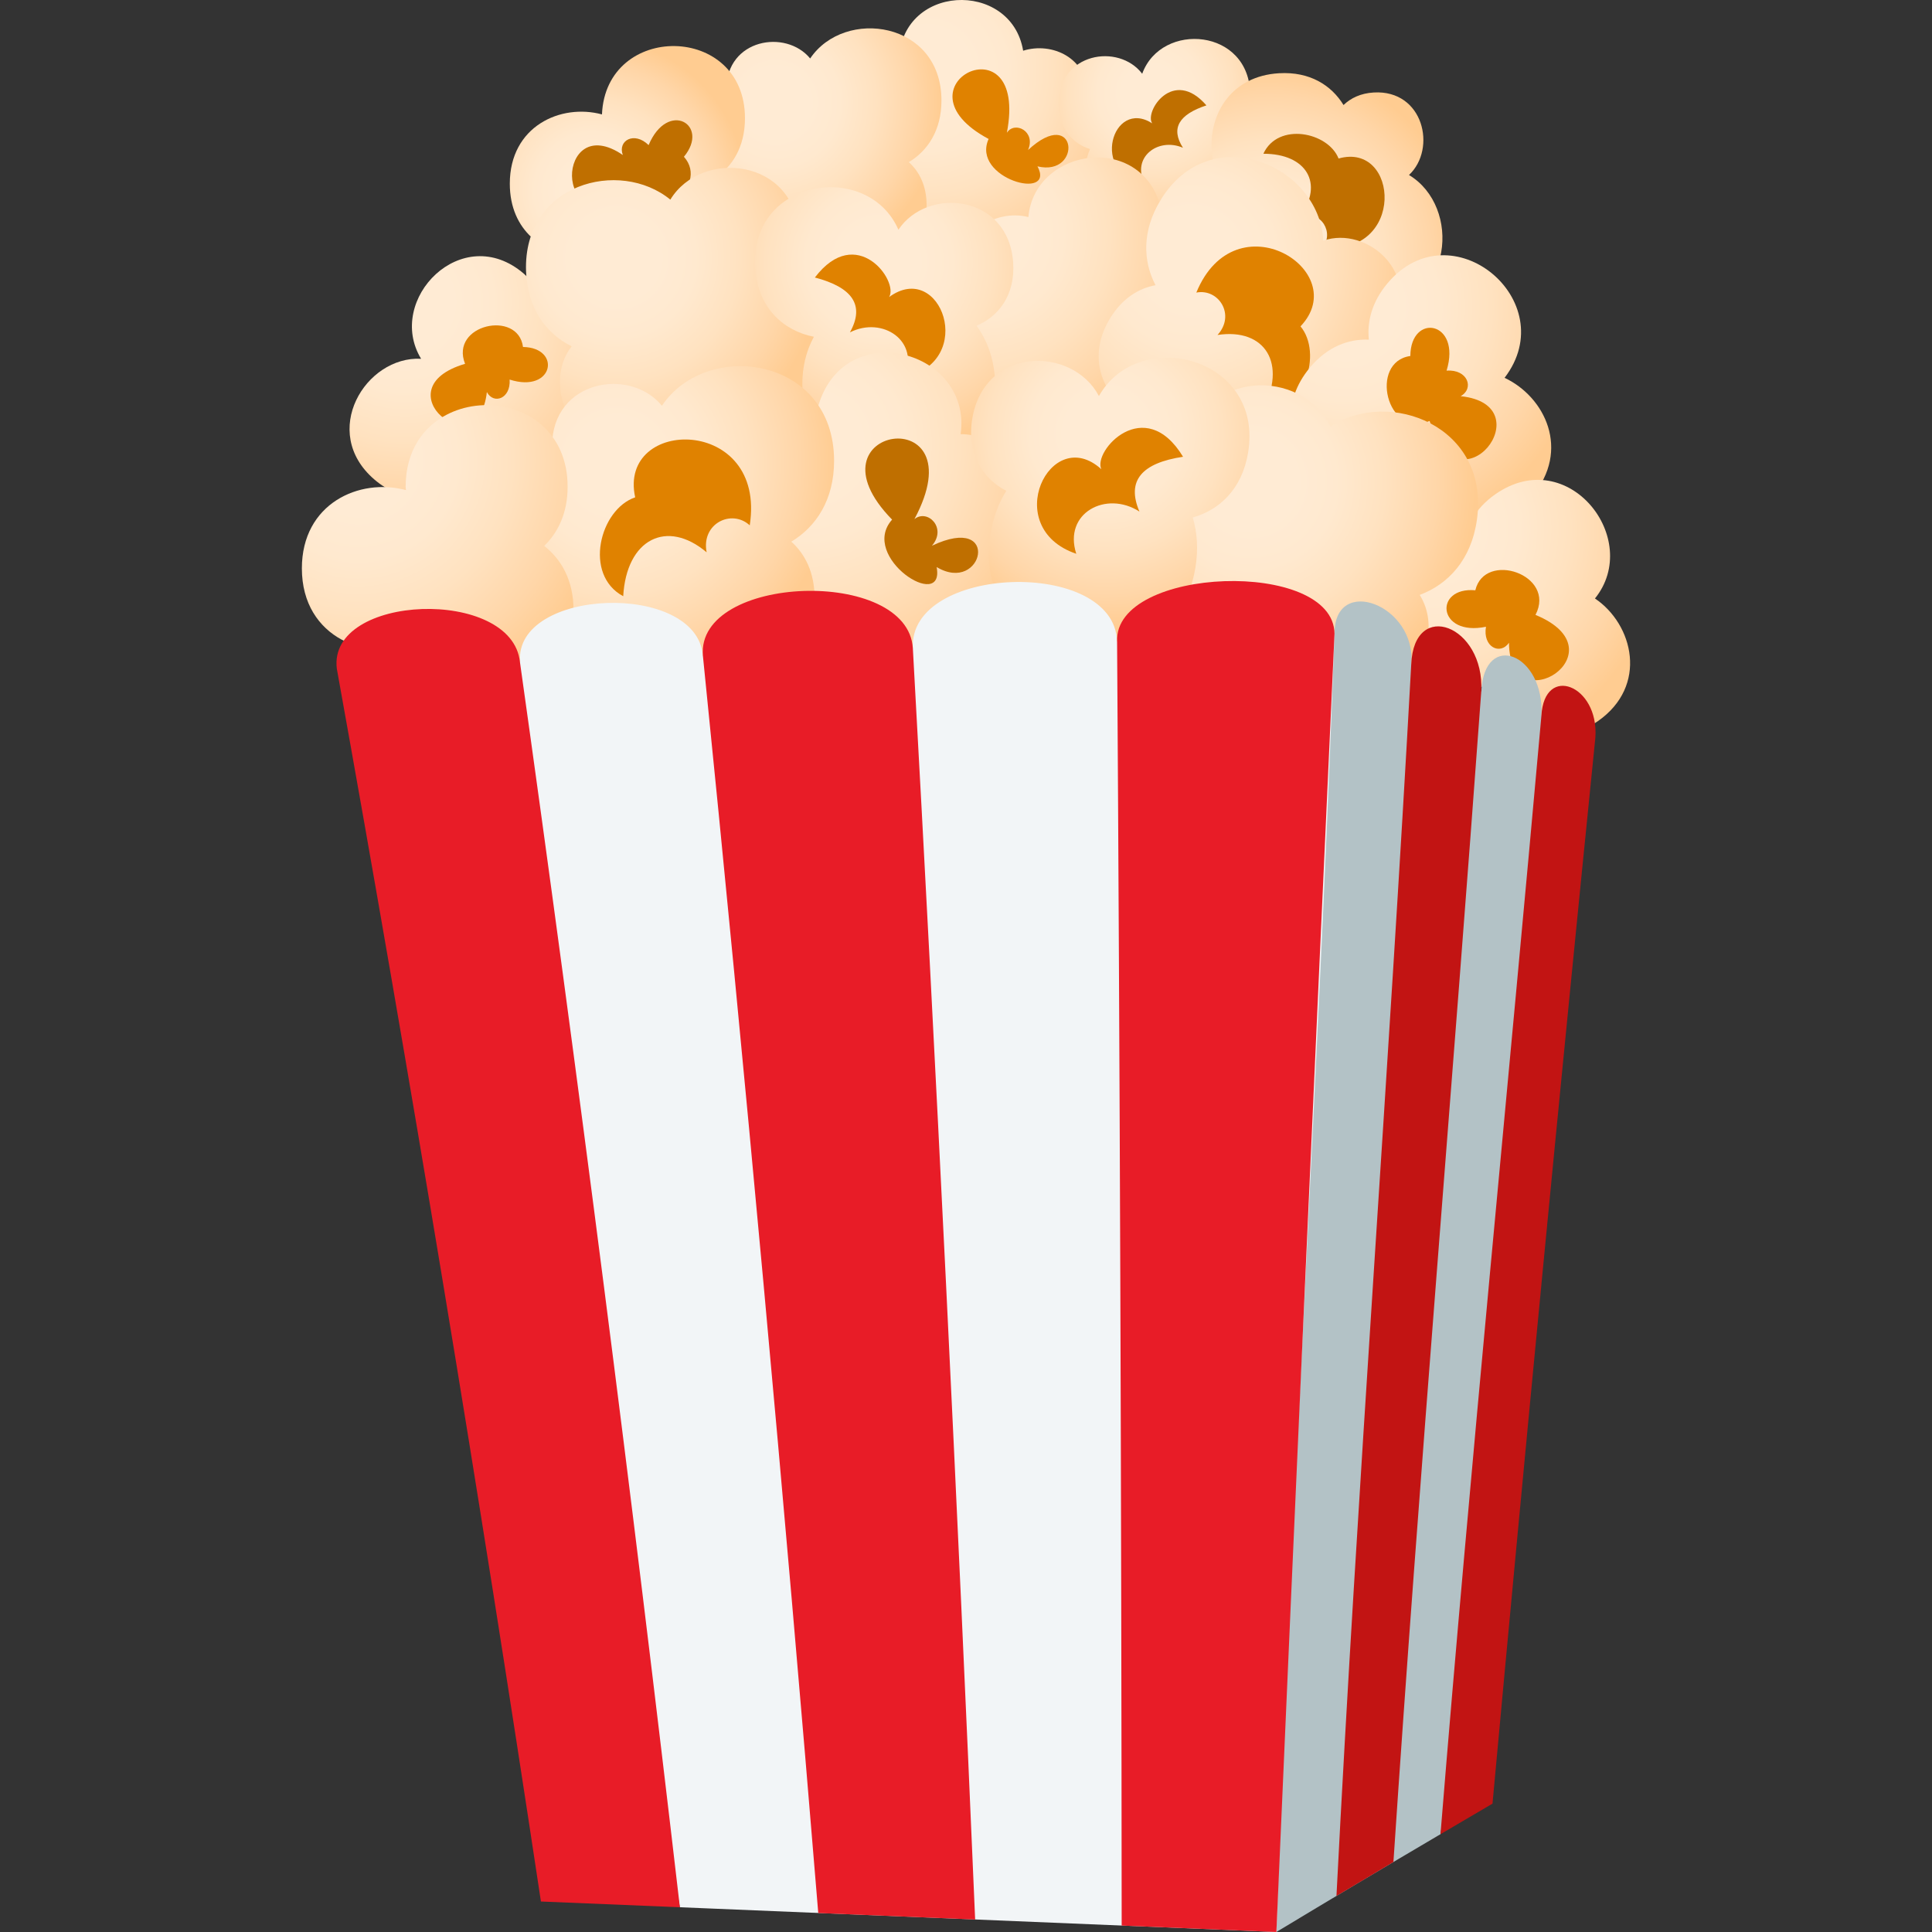 <?xml version="1.0" encoding="utf-8"?>
<!-- Generator: Adobe Illustrator 15.0.0, SVG Export Plug-In . SVG Version: 6.00 Build 0)  -->
<!DOCTYPE svg PUBLIC "-//W3C//DTD SVG 1.1//EN" "http://www.w3.org/Graphics/SVG/1.1/DTD/svg11.dtd">
<svg version="1.1" id="Layer_1" xmlns:x="http://ns.adobe.com/Extensibility/1.0/" xmlns:i="http://ns.adobe.com/AdobeIllustrator/10.0/" xmlns:graph="http://ns.adobe.com/Graphs/1.0/"
	 xmlns="http://www.w3.org/2000/svg" xmlns:xlink="http://www.w3.org/1999/xlink" xmlns:a="http://ns.adobe.com/AdobeSVGViewerExtensions/3.0/"
	 x="0px" y="0px" width="64px" height="64px" viewBox="0 0 64 64" enable-background="new 0 0 64 64" xml:space="preserve">
<rect x="0" y="0" width="64" height="64" fill="#333333" stroke="none"/>
<radialGradient id="SVGID_1_" cx="30.683" cy="2.366" r="6.991" gradientTransform="matrix(1 0 0 1 0.013 -0.022)" gradientUnits="userSpaceOnUse">
	<stop  offset="0.206" style="stop-color:#FFEBD4"/>
	<stop  offset="0.383" style="stop-color:#FFE9CF"/>
	<stop  offset="0.597" style="stop-color:#FFE2C0"/>
	<stop  offset="0.83" style="stop-color:#FFD6A8"/>
	<stop  offset="1" style="stop-color:#FFCC91"/>
	<a:midPointStop  offset="0.206" style="stop-color:#FFEBD4"/>
	<a:midPointStop  offset="0.667" style="stop-color:#FFEBD4"/>
	<a:midPointStop  offset="1" style="stop-color:#FFCC91"/>
</radialGradient>
<path fill="url(#SVGID_1_)" d="M35.773,4.207c0.173-0.253,0.282-0.574,0.282-0.969c0-1.339-1.215-1.855-2.162-1.558
	c-0.394-2.37-4.119-2.234-4.119,0.414c0,0.714,0.272,1.243,0.676,1.592c-0.553,0.387-0.948,1.024-0.948,1.933
	c0,2.479,2.887,3.003,4.133,1.591c0.771,1.942,4.094,1.654,4.094-0.874C37.729,4.984,36.776,4.28,35.773,4.207z"/>
<path fill="#E08200" d="M34.368,5.511c1.5,0.356,1.318-2.048-0.313-0.541c0.27-0.616-0.438-0.976-0.701-0.573
	c0.736-3.851-3.901-1.557-0.605,0.206C32.162,5.912,34.987,6.676,34.368,5.511z"/>
<radialGradient id="SVGID_2_" cx="38.105" cy="3.108" r="4.593" gradientTransform="matrix(1 0 0 1 0.013 -0.022)" gradientUnits="userSpaceOnUse">
	<stop  offset="0.206" style="stop-color:#FFEBD4"/>
	<stop  offset="0.383" style="stop-color:#FFE9CF"/>
	<stop  offset="0.597" style="stop-color:#FFE2C0"/>
	<stop  offset="0.83" style="stop-color:#FFD6A8"/>
	<stop  offset="1" style="stop-color:#FFCC91"/>
	<a:midPointStop  offset="0.206" style="stop-color:#FFEBD4"/>
	<a:midPointStop  offset="0.667" style="stop-color:#FFEBD4"/>
	<a:midPointStop  offset="1" style="stop-color:#FFCC91"/>
</radialGradient>
<path fill="url(#SVGID_2_)" d="M41.414,3.152c0-2.221-2.944-2.453-3.577-0.709c-0.783-1.025-2.771-0.695-2.771,0.997
	c0,0.82,0.469,1.316,1.041,1.498c-0.121,0.291-0.193,0.627-0.193,1.012c0,3.188,4.747,3.188,4.747,0
	c0-0.438-0.095-0.809-0.249-1.126C40.979,4.555,41.414,4.002,41.414,3.152z"/>
<path fill="#BF6F00" d="M39.964,3.491c-1.107-1.279-2.064,0.218-1.795,0.595c-1.326-0.847-2.076,1.71-0.248,2.003
	c-0.451-0.868,0.434-1.551,1.266-1.194C38.769,4.244,39.062,3.788,39.964,3.491z"/>
<radialGradient id="SVGID_3_" cx="25.672" cy="3.41" r="5.584" gradientTransform="matrix(1 0 0 1 0.013 -0.022)" gradientUnits="userSpaceOnUse">
	<stop  offset="0.206" style="stop-color:#FFEBD4"/>
	<stop  offset="0.383" style="stop-color:#FFE9CF"/>
	<stop  offset="0.597" style="stop-color:#FFE2C0"/>
	<stop  offset="0.83" style="stop-color:#FFD6A8"/>
	<stop  offset="1" style="stop-color:#FFCC91"/>
	<a:midPointStop  offset="0.206" style="stop-color:#FFEBD4"/>
	<a:midPointStop  offset="0.667" style="stop-color:#FFEBD4"/>
	<a:midPointStop  offset="1" style="stop-color:#FFCC91"/>
</radialGradient>
<path fill="url(#SVGID_3_)" d="M30.105,5.371c0.627-0.376,1.082-1.056,1.082-2.042c0-2.625-3.209-3.085-4.349-1.392
	c-0.807-0.983-2.775-0.647-2.775,1.018c0,0.436,0.139,0.774,0.353,1.029c-0.67,0.365-1.168,1.058-1.168,2.088
	c0,2.383,2.648,2.984,3.989,1.808c0.894,1.363,3.458,1.005,3.458-1.085C30.695,6.162,30.458,5.688,30.105,5.371z"/>
<radialGradient id="SVGID_4_" cx="42.031" cy="8.538" r="6.46" gradientTransform="matrix(1 0 0 1 0.013 -0.022)" gradientUnits="userSpaceOnUse">
	<stop  offset="0.206" style="stop-color:#FFEBD4"/>
	<stop  offset="0.383" style="stop-color:#FFE9CF"/>
	<stop  offset="0.597" style="stop-color:#FFE2C0"/>
	<stop  offset="0.83" style="stop-color:#FFD6A8"/>
	<stop  offset="1" style="stop-color:#FFCC91"/>
	<a:midPointStop  offset="0.206" style="stop-color:#FFEBD4"/>
	<a:midPointStop  offset="0.667" style="stop-color:#FFEBD4"/>
	<a:midPointStop  offset="1" style="stop-color:#FFCC91"/>
</radialGradient>
<path fill="url(#SVGID_4_)" d="M46.675,5.797c0.928-0.87,0.48-2.831-1.17-2.733c-0.432,0.025-0.76,0.186-0.999,0.415
	c-0.4-0.653-1.115-1.113-2.136-1.053c-3.16,0.186-2.883,4.963,0.277,4.777c0.175-0.011,0.336-0.04,0.489-0.077
	c-0.407,1.428,0.442,3.243,2.413,3.127C48.149,10.1,48.418,6.845,46.675,5.797z"/>
<path fill="#BF6F00" d="M44.342,5.251c-0.35-0.881-2.008-1.213-2.491-0.158c1.434-0.003,2.005,0.995,1.223,2.056
	c0.713-0.187,1.127,0.57,0.737,1.055C46.583,8.478,46.34,4.684,44.342,5.251z"/>
<radialGradient id="SVGID_5_" cx="19.633" cy="6.35" r="5.062" gradientTransform="matrix(1 0 0 1 0.013 -0.022)" gradientUnits="userSpaceOnUse">
	<stop  offset="0.206" style="stop-color:#FFEBD4"/>
	<stop  offset="0.383" style="stop-color:#FFE9CF"/>
	<stop  offset="0.597" style="stop-color:#FFE2C0"/>
	<stop  offset="0.83" style="stop-color:#FFD6A8"/>
	<stop  offset="1" style="stop-color:#FFCC91"/>
	<a:midPointStop  offset="0.206" style="stop-color:#FFEBD4"/>
	<a:midPointStop  offset="0.667" style="stop-color:#FFEBD4"/>
	<a:midPointStop  offset="1" style="stop-color:#FFCC91"/>
</radialGradient>
<path fill="url(#SVGID_5_)" d="M19.941,3.79c-1.364-0.369-3.053,0.39-3.053,2.295c0,3.147,4.608,3.185,4.736,0.125
	c1.364,0.369,3.054-0.39,3.054-2.294C24.678,0.77,20.07,0.731,19.941,3.79z"/>
<path fill="#BF6F00" d="M21.486,4.807c-0.477-0.47-1.033-0.146-0.854,0.328c-2.213-1.515-2.361,2.957,0.25,1.236
	c0.688,1.316,2.661-0.186,1.774-1.178C23.532,4.134,22.123,3.296,21.486,4.807z"/>
<radialGradient id="SVGID_6_" cx="13.379" cy="10.031" r="7.715" gradientTransform="matrix(1 0 0 1 0.013 -0.022)" gradientUnits="userSpaceOnUse">
	<stop  offset="0.206" style="stop-color:#FFEBD4"/>
	<stop  offset="0.383" style="stop-color:#FFE9CF"/>
	<stop  offset="0.597" style="stop-color:#FFE2C0"/>
	<stop  offset="0.83" style="stop-color:#FFD6A8"/>
	<stop  offset="1" style="stop-color:#FFCC91"/>
	<a:midPointStop  offset="0.206" style="stop-color:#FFEBD4"/>
	<a:midPointStop  offset="0.667" style="stop-color:#FFEBD4"/>
	<a:midPointStop  offset="1" style="stop-color:#FFCC91"/>
</radialGradient>
<path fill="url(#SVGID_6_)" d="M19.468,10.82c-0.443-0.382-0.91-0.553-1.358-0.574c-0.104-0.413-0.341-0.819-0.754-1.177
	c-2.043-1.763-4.597,0.854-3.407,2.816c-1.844-0.095-3.372,2.425-1.552,3.995c1.853,1.6,4.131-0.402,3.655-2.255
	c0.128,0.216,0.287,0.423,0.51,0.616C18.825,16.193,21.729,12.773,19.468,10.82z M15.805,13.063c0.001,0,0.002,0,0.003,0
	c0.001,0.005,0.004,0.009,0.005,0.014C15.81,13.072,15.807,13.068,15.805,13.063z"/>
<path fill="#E08200" d="M16.882,12.574c0.042,0.632-0.527,0.835-0.754,0.414c-0.28,2.521-3.539-0.108-0.722-0.936
	c-0.515-1.301,1.757-1.802,1.919-0.558C18.612,11.516,18.342,13.042,16.882,12.574z"/>
<radialGradient id="SVGID_7_" cx="20.415" cy="8.562" r="6.84" gradientTransform="matrix(1 0 0 1 0.013 -0.022)" gradientUnits="userSpaceOnUse">
	<stop  offset="0.206" style="stop-color:#FFEBD4"/>
	<stop  offset="0.383" style="stop-color:#FFE9CF"/>
	<stop  offset="0.597" style="stop-color:#FFE2C0"/>
	<stop  offset="0.83" style="stop-color:#FFD6A8"/>
	<stop  offset="1" style="stop-color:#FFCC91"/>
	<a:midPointStop  offset="0.206" style="stop-color:#FFEBD4"/>
	<a:midPointStop  offset="0.667" style="stop-color:#FFEBD4"/>
	<a:midPointStop  offset="1" style="stop-color:#FFCC91"/>
</radialGradient>
<path fill="url(#SVGID_7_)" d="M25.802,9.542c0.417-0.4,0.683-0.987,0.656-1.758c-0.087-2.54-3.222-2.867-4.252-1.171
	c-1.681-1.376-4.879-0.531-4.78,2.369c0.043,1.255,0.679,2.076,1.51,2.491c-0.249,0.318-0.403,0.737-0.385,1.266
	c0.069,2.028,2.478,2.353,3.418,1.12c1.457,2.014,5.343,1.316,5.233-1.878C27.162,10.781,26.58,9.974,25.802,9.542z"/>
<radialGradient id="SVGID_8_" cx="32.425" cy="7.826" r="7.248" gradientTransform="matrix(1 0 0 1 0.013 -0.022)" gradientUnits="userSpaceOnUse">
	<stop  offset="0.206" style="stop-color:#FFEBD4"/>
	<stop  offset="0.383" style="stop-color:#FFE9CF"/>
	<stop  offset="0.597" style="stop-color:#FFE2C0"/>
	<stop  offset="0.83" style="stop-color:#FFD6A8"/>
	<stop  offset="1" style="stop-color:#FFCC91"/>
	<a:midPointStop  offset="0.206" style="stop-color:#FFEBD4"/>
	<a:midPointStop  offset="0.667" style="stop-color:#FFEBD4"/>
	<a:midPointStop  offset="1" style="stop-color:#FFCC91"/>
</radialGradient>
<path fill="url(#SVGID_8_)" d="M39.284,10.353c-0.158-0.789-0.563-1.328-1.07-1.656c0.279-0.438,0.411-0.997,0.275-1.669
	c-0.539-2.686-4.215-2.178-4.423,0.162c-1.116-0.279-2.506,0.537-2.2,2.063c0.089,0.447,0.291,0.778,0.553,1.011
	c-0.786,0.427-1.334,1.279-1.098,2.461c0.501,2.491,3.636,2.298,4.382,0.462C37.355,13.928,39.765,12.742,39.284,10.353z"/>
<radialGradient id="SVGID_9_" cx="29.114" cy="8.713" r="6.319" gradientTransform="matrix(1 0 0 1 0.013 -0.022)" gradientUnits="userSpaceOnUse">
	<stop  offset="0.206" style="stop-color:#FFEBD4"/>
	<stop  offset="0.383" style="stop-color:#FFE9CF"/>
	<stop  offset="0.597" style="stop-color:#FFE2C0"/>
	<stop  offset="0.83" style="stop-color:#FFD6A8"/>
	<stop  offset="1" style="stop-color:#FFCC91"/>
	<a:midPointStop  offset="0.206" style="stop-color:#FFEBD4"/>
	<a:midPointStop  offset="0.667" style="stop-color:#FFEBD4"/>
	<a:midPointStop  offset="1" style="stop-color:#FFCC91"/>
</radialGradient>
<path fill="url(#SVGID_9_)" d="M33.563,8.711c-0.142-2.271-2.837-2.546-3.802-1.101c-0.994-2.291-4.928-1.73-4.744,1.253
	c0.084,1.355,0.955,2.099,1.943,2.293c-0.265,0.494-0.417,1.09-0.373,1.803c0.266,4.283,6.638,3.883,6.373-0.4
	c-0.045-0.727-0.276-1.308-0.611-1.769C33.073,10.485,33.63,9.784,33.563,8.711z"/>
<path fill="#E08200" d="M26.994,9.193c1.38-1.812,2.787,0.119,2.459,0.647c1.707-1.248,2.929,2.118,0.5,2.667
	c0.533-1.205-0.712-2.045-1.798-1.497C28.66,10.103,28.228,9.516,26.994,9.193z"/>
<radialGradient id="SVGID_10_" cx="39.45" cy="8.635" r="7.398" gradientTransform="matrix(1 0 0 1 0.013 -0.022)" gradientUnits="userSpaceOnUse">
	<stop  offset="0.206" style="stop-color:#FFEBD4"/>
	<stop  offset="0.383" style="stop-color:#FFE9CF"/>
	<stop  offset="0.597" style="stop-color:#FFE2C0"/>
	<stop  offset="0.83" style="stop-color:#FFD6A8"/>
	<stop  offset="1" style="stop-color:#FFCC91"/>
	<a:midPointStop  offset="0.206" style="stop-color:#FFEBD4"/>
	<a:midPointStop  offset="0.667" style="stop-color:#FFEBD4"/>
	<a:midPointStop  offset="1" style="stop-color:#FFCC91"/>
</radialGradient>
<path fill="url(#SVGID_10_)" d="M43.835,7.973c-0.116-2.489-3.739-4.065-5.393-1.339c-0.621,1.024-0.578,2.021-0.164,2.814
	c-0.566,0.102-1.109,0.443-1.508,1.101c-1.318,2.171,1.12,4.186,2.908,3.34c0.65,2.082,3.781,3.152,5.282,0.676
	c0.649-1.07,0.569-2.107,0.103-2.916c0.381-0.128,0.74-0.392,1.014-0.843C47.127,9.076,45.294,7.466,43.835,7.973z"/>
<path fill="#E08200" d="M43.081,10.811c0.736,0.883,0.138,2.869-1.26,2.788c0.824-1.552,0.089-2.741-1.489-2.503
	c0.606-0.664,0.038-1.548-0.702-1.404C40.927,6.534,44.828,8.973,43.081,10.811z"/>
<radialGradient id="SVGID_11_" cx="44.544" cy="10.179" r="8.114" gradientTransform="matrix(1 0 0 1 0.013 -0.022)" gradientUnits="userSpaceOnUse">
	<stop  offset="0.206" style="stop-color:#FFEBD4"/>
	<stop  offset="0.383" style="stop-color:#FFE9CF"/>
	<stop  offset="0.597" style="stop-color:#FFE2C0"/>
	<stop  offset="0.83" style="stop-color:#FFD6A8"/>
	<stop  offset="1" style="stop-color:#FFCC91"/>
	<a:midPointStop  offset="0.206" style="stop-color:#FFEBD4"/>
	<a:midPointStop  offset="0.667" style="stop-color:#FFEBD4"/>
	<a:midPointStop  offset="1" style="stop-color:#FFCC91"/>
</radialGradient>
<path fill="url(#SVGID_11_)" d="M49.841,12.516c1.947-2.543-1.777-5.649-3.885-3.124c-0.51,0.611-0.674,1.26-0.611,1.859
	c-0.672-0.028-1.373,0.23-1.951,0.924c-1.951,2.337,1.047,5.218,3.213,3.765c0.746,1.404,2.786,2.133,4.15,0.498
	C52.032,14.908,51.185,13.148,49.841,12.516z"/>
<path fill="#E08200" d="M47.92,12.278c0.698-0.052,0.927,0.587,0.466,0.846c2.79,0.289-0.087,3.981-1.028,0.821
	c-1.436,0.59-2.013-1.96-0.639-2.152C46.729,10.347,48.423,10.633,47.92,12.278z"/>
<radialGradient id="SVGID_12_" cx="47.316" cy="17.535" r="7.81" gradientTransform="matrix(1 0 0 1 0.013 -0.022)" gradientUnits="userSpaceOnUse">
	<stop  offset="0.206" style="stop-color:#FFEBD4"/>
	<stop  offset="0.383" style="stop-color:#FFE9CF"/>
	<stop  offset="0.597" style="stop-color:#FFE2C0"/>
	<stop  offset="0.83" style="stop-color:#FFD6A8"/>
	<stop  offset="1" style="stop-color:#FFCC91"/>
	<a:midPointStop  offset="0.206" style="stop-color:#FFEBD4"/>
	<a:midPointStop  offset="0.667" style="stop-color:#FFEBD4"/>
	<a:midPointStop  offset="1" style="stop-color:#FFCC91"/>
</radialGradient>
<path fill="url(#SVGID_12_)" d="M52.835,19.826c1.584-1.963-0.884-5.131-3.292-3.459c-0.714,0.496-1.024,1.148-1.062,1.804
	c-0.566-0.118-1.199-0.019-1.83,0.419c-2.604,1.81,0.014,5.705,2.62,4.055c0.478,1.359,2.077,2.345,3.654,1.249
	C54.61,22.723,54.105,20.679,52.835,19.826z"/>
<path fill="#E08200" d="M49.225,20.762c-0.116,0.671,0.472,0.953,0.762,0.529c0.019,2.73,3.804,0.285,0.878-0.922
	c0.696-1.334-1.682-2.13-1.993-0.815C47.491,19.43,47.608,21.096,49.225,20.762z"/>
<radialGradient id="SVGID_13_" cx="41.408" cy="15.983" r="7.483" gradientTransform="matrix(1 0 0 1 0.013 -0.022)" gradientUnits="userSpaceOnUse">
	<stop  offset="0.206" style="stop-color:#FFEBD4"/>
	<stop  offset="0.383" style="stop-color:#FFE9CF"/>
	<stop  offset="0.597" style="stop-color:#FFE2C0"/>
	<stop  offset="0.83" style="stop-color:#FFD6A8"/>
	<stop  offset="1" style="stop-color:#FFCC91"/>
	<a:midPointStop  offset="0.206" style="stop-color:#FFEBD4"/>
	<a:midPointStop  offset="0.667" style="stop-color:#FFEBD4"/>
	<a:midPointStop  offset="1" style="stop-color:#FFCC91"/>
</radialGradient>
<path fill="url(#SVGID_13_)" d="M44.071,14.131c-0.914-1.935-4.309-1.94-4.686,0.773c-0.115,0.82,0.105,1.48,0.506,1.955
	c-0.881,0.375-1.595,1.174-1.773,2.454c-0.475,3.41,3.611,4.597,5.396,2.605c0.869,1.426,3.486,1.353,3.787-0.811
	c0.078-0.564-0.041-1.03-0.271-1.4c0.938-0.351,1.709-1.158,1.896-2.497C49.356,14.115,46.024,12.847,44.071,14.131z"/>
<radialGradient id="SVGID_14_" cx="26.771" cy="14.73" r="8.334" gradientTransform="matrix(1 0 0 1 0.013 -0.022)" gradientUnits="userSpaceOnUse">
	<stop  offset="0.206" style="stop-color:#FFEBD4"/>
	<stop  offset="0.383" style="stop-color:#FFE9CF"/>
	<stop  offset="0.597" style="stop-color:#FFE2C0"/>
	<stop  offset="0.83" style="stop-color:#FFD6A8"/>
	<stop  offset="1" style="stop-color:#FFCC91"/>
	<a:midPointStop  offset="0.206" style="stop-color:#FFEBD4"/>
	<a:midPointStop  offset="0.667" style="stop-color:#FFEBD4"/>
	<a:midPointStop  offset="1" style="stop-color:#FFCC91"/>
</radialGradient>
<path fill="url(#SVGID_14_)" d="M33.032,17.835c0.279-0.219,0.51-0.536,0.646-0.974c0.462-1.48-0.705-2.479-1.855-2.48
	c0.382-2.759-3.788-3.915-4.701-0.986c-0.246,0.791-0.126,1.471,0.2,2c-0.746,0.232-1.402,0.801-1.715,1.805
	c-0.855,2.742,2.158,4.334,4.024,3.209c0.183,2.42,3.957,3.266,4.83,0.468C34.928,19.381,34.117,18.268,33.032,17.835z"/>
<path fill="#BF6F00" d="M31.027,18.784c1.537,0.922,2.164-1.804-0.156-0.706c0.51-0.59-0.148-1.232-0.58-0.881
	c2.143-4.004-3.779-3.09-0.739,0.016C28.447,18.455,31.312,20.291,31.027,18.784z"/>
<radialGradient id="SVGID_15_" cx="36.592" cy="14.381" r="6.493" gradientTransform="matrix(1 0 0 1 0.013 -0.022)" gradientUnits="userSpaceOnUse">
	<stop  offset="0.206" style="stop-color:#FFEBD4"/>
	<stop  offset="0.383" style="stop-color:#FFE9CF"/>
	<stop  offset="0.597" style="stop-color:#FFE2C0"/>
	<stop  offset="0.83" style="stop-color:#FFD6A8"/>
	<stop  offset="1" style="stop-color:#FFCC91"/>
	<a:midPointStop  offset="0.206" style="stop-color:#FFEBD4"/>
	<a:midPointStop  offset="0.667" style="stop-color:#FFEBD4"/>
	<a:midPointStop  offset="1" style="stop-color:#FFCC91"/>
</radialGradient>
<path fill="url(#SVGID_15_)" d="M36.403,13.119c-0.873-1.656-3.791-1.669-4.195,0.748c-0.196,1.172,0.355,1.994,1.126,2.393
	c-0.242,0.387-0.425,0.85-0.517,1.398c-0.762,4.556,6.017,5.71,6.781,1.153c0.104-0.624,0.058-1.178-0.086-1.669
	c0.875-0.246,1.629-0.93,1.832-2.143C41.876,11.827,37.725,10.779,36.403,13.119z"/>
<path fill="#E08200" d="M39.19,15.131c-1.273-2.098-2.996-0.189-2.707,0.412c-1.688-1.529-3.373,1.938-0.83,2.802
	c-0.438-1.351,0.99-2.108,2.092-1.399C37.304,15.914,37.833,15.336,39.19,15.131z"/>
<radialGradient id="SVGID_16_" cx="20.404" cy="15.363" r="7.322" gradientTransform="matrix(1 0 0 1 0.013 -0.022)" gradientUnits="userSpaceOnUse">
	<stop  offset="0.206" style="stop-color:#FFEBD4"/>
	<stop  offset="0.383" style="stop-color:#FFE9CF"/>
	<stop  offset="0.597" style="stop-color:#FFE2C0"/>
	<stop  offset="0.83" style="stop-color:#FFD6A8"/>
	<stop  offset="1" style="stop-color:#FFCC91"/>
	<a:midPointStop  offset="0.206" style="stop-color:#FFEBD4"/>
	<a:midPointStop  offset="0.667" style="stop-color:#FFEBD4"/>
	<a:midPointStop  offset="1" style="stop-color:#FFCC91"/>
</radialGradient>
<path fill="url(#SVGID_16_)" d="M26.213,17.943c0.821-0.494,1.417-1.385,1.417-2.678c0-3.444-4.208-4.048-5.703-1.825
	c-1.058-1.291-3.639-0.851-3.639,1.335c0,0.57,0.182,1.014,0.461,1.348c-0.879,0.479-1.531,1.387-1.531,2.738
	c0,3.126,3.472,3.914,5.23,2.371c1.171,1.787,4.535,1.316,4.535-1.423C26.985,18.98,26.676,18.357,26.213,17.943z"/>
<path fill="#E08200" d="M21.041,16.475c-1.17,0.395-1.727,2.56-0.396,3.276c0.105-1.892,1.445-2.569,2.763-1.455
	c-0.186-0.956,0.828-1.444,1.428-0.894C25.403,13.766,20.458,13.797,21.041,16.475z"/>
<radialGradient id="SVGID_17_" cx="11.861" cy="15.253" r="8.556" gradientTransform="matrix(1 0 0 1 0.013 -0.022)" gradientUnits="userSpaceOnUse">
	<stop  offset="0.206" style="stop-color:#FFEBD4"/>
	<stop  offset="0.383" style="stop-color:#FFE9CF"/>
	<stop  offset="0.597" style="stop-color:#FFE2C0"/>
	<stop  offset="0.83" style="stop-color:#FFD6A8"/>
	<stop  offset="1" style="stop-color:#FFCC91"/>
	<a:midPointStop  offset="0.206" style="stop-color:#FFEBD4"/>
	<a:midPointStop  offset="0.667" style="stop-color:#FFEBD4"/>
	<a:midPointStop  offset="1" style="stop-color:#FFCC91"/>
</radialGradient>
<path fill="url(#SVGID_17_)" d="M18.027,18.084c0.465-0.45,0.776-1.1,0.776-1.959c0-3.606-5.365-3.606-5.365,0
	c0,0.039,0.009,0.072,0.011,0.111C11.908,15.82,10,16.678,10,18.828c0,2.334,2.246,3.147,3.831,2.459
	c0.955,2.475,5.167,2.119,5.167-1.078C18.999,19.233,18.6,18.531,18.027,18.084z"/>
<path fill="#F2F5F7" d="M44.207,20.997c-2.401,0.084-4.804,0.168-7.202,0.252c-0.088-2.781-6.937-2.542-6.765,0.236
	c-2.322,0.08-4.638,0.162-6.955,0.242l0,0c-0.194-2.485-6.273-2.26-6.057,0.213c-0.121-0.001-0.164,9.396,5.293,41.24
	c6.608,0.272,13.193,0.547,19.761,0.819C58.212,30.555,44.753,20.997,44.207,20.997z"/>
<path fill="#B3C2C6" d="M51.061,23.71c0.117-2.049-1.891-2.852-1.991-0.807l0,0c-0.806-0.311-1.509-0.583-2.32-0.894
	c0.185-1.973-2.564-3-2.542-1.007C43.692,35.335,42.78,49.668,42.282,64c1.789-1.08,3.601-2.16,5.436-3.24
	C52.594,30.627,51.157,23.709,51.061,23.71z"/>
<path fill="#E81C27" d="M11.158,22.154c2.451,13.611,4.708,27.225,6.761,40.836c1.535,0.063,3.069,0.127,4.603,0.19
	c-1.598-13.746-3.363-27.494-5.297-41.24C16.979,19.444,10.845,19.659,11.158,22.154z"/>
<path fill="#E81C27" d="M23.285,21.728c1.406,13.881,2.681,27.763,3.821,41.644c1.733,0.071,3.464,0.144,5.197,0.215
	c-0.598-14.033-1.285-28.067-2.063-42.101C30.093,18.778,23.051,19.022,23.285,21.728z"/>
<path fill="#E81C27" d="M37.005,21.249c0.092,14.18,0.143,28.358,0.152,42.538c1.711,0.07,3.418,0.143,5.125,0.213
	c0.624-14.334,1.267-28.669,1.925-43.003C44.188,18.503,36.905,18.754,37.005,21.249z"/>
<path fill="#C21413" d="M46.749,22.01C46,35.621,44.968,49.193,44.272,62.805c0.626-0.375,1.254-0.749,1.887-1.124
	c0.861-12.926,1.968-25.851,2.91-38.777C49.184,20.716,46.837,19.821,46.749,22.01z"/>
<path fill="#C21413" d="M51.061,23.71c-1.106,12.363-2.339,24.687-3.343,37.05c0.574-0.338,1.147-0.675,1.723-1.012
	c1.083-11.775,2.22-23.554,3.409-35.329C52.962,22.694,51.155,21.986,51.061,23.71z"/>
</svg>
